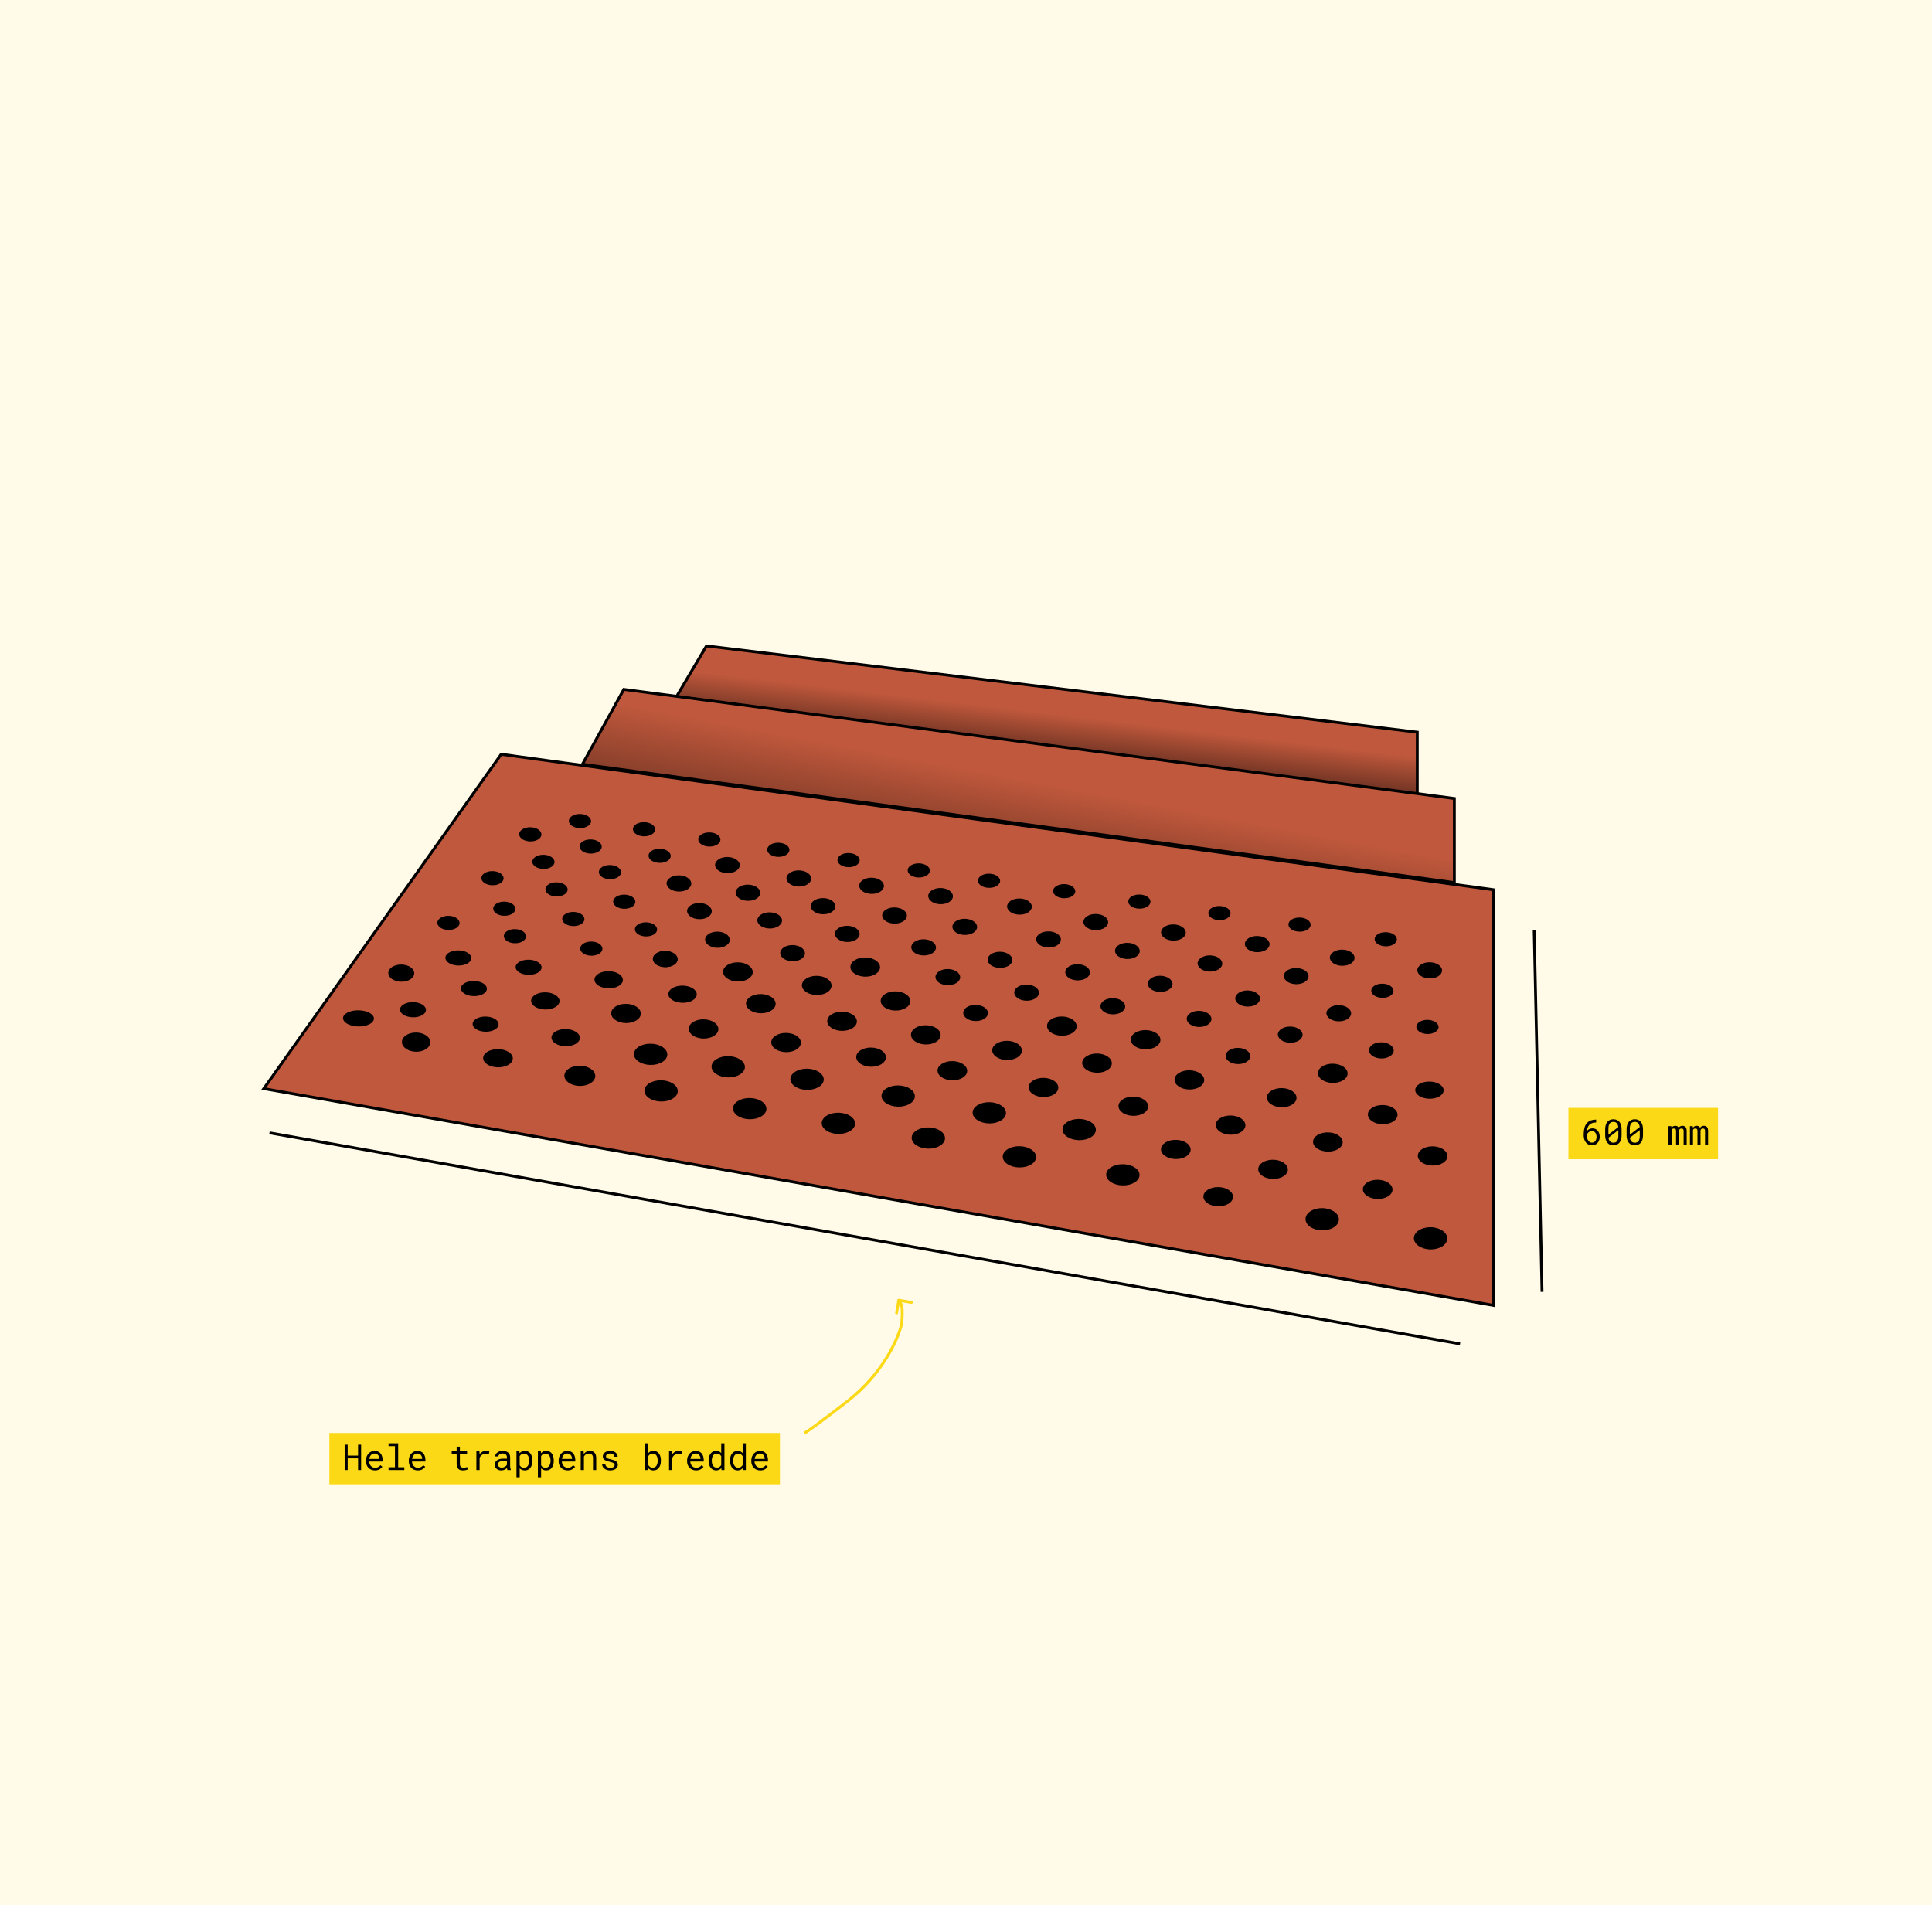 <svg width="1355" height="1336" viewBox="0 0 1355 1336" fill="none" xmlns="http://www.w3.org/2000/svg">
<rect width="1355" height="1336" fill="#FFFBE8"/>
<path d="M495.5 453L474.5 488.5L994 560.5V513.5L495.5 453Z" fill="url(#paint0_linear_172_298)" stroke="black" stroke-width="2"/>
<path d="M185 763.5L351.5 529L1047.5 624V915.5L185 763.5Z" fill="#BF583C" stroke="black" stroke-width="2"/>
<path d="M437.5 483.5L408.5 536L1020 619V560L437.5 483.5Z" fill="url(#paint1_linear_172_298)" stroke="black" stroke-width="2"/>
<ellipse cx="406.753" cy="575.819" rx="7.796" ry="4.963" transform="rotate(1 406.753 575.819)" fill="black"/>
<ellipse cx="414.238" cy="593.679" rx="7.796" ry="4.963" transform="rotate(1 414.238 593.679)" fill="black"/>
<ellipse cx="437.82" cy="632.385" rx="7.796" ry="4.963" transform="rotate(1 437.82 632.385)" fill="black"/>
<ellipse cx="453.074" cy="651.797" rx="7.796" ry="4.963" transform="rotate(1 453.074 651.797)" fill="black"/>
<ellipse cx="402.087" cy="644.524" rx="7.796" ry="4.963" transform="rotate(1 402.087 644.524)" fill="black"/>
<ellipse cx="414.721" cy="665.31" rx="7.796" ry="4.963" transform="rotate(1 414.721 665.31)" fill="black"/>
<ellipse cx="361.158" cy="656.575" rx="7.796" ry="4.963" transform="rotate(1 361.158 656.575)" fill="black"/>
<ellipse cx="353.698" cy="637.298" rx="7.796" ry="4.963" transform="rotate(1 353.698 637.298)" fill="black"/>
<ellipse cx="281.436" cy="682.484" rx="9.095" ry="6.027" transform="rotate(1 281.436 682.484)" fill="black"/>
<ellipse cx="251.425" cy="714.227" rx="10.828" ry="5.672" transform="rotate(1 251.425 714.227)" fill="black"/>
<ellipse cx="451.703" cy="581.568" rx="7.796" ry="4.963" transform="rotate(1 451.703 581.568)" fill="black"/>
<ellipse cx="497.493" cy="588.75" rx="7.796" ry="4.963" transform="rotate(1 497.493 588.75)" fill="black"/>
<ellipse cx="462.641" cy="600.197" rx="7.796" ry="4.963" transform="rotate(1 462.641 600.197)" fill="black"/>
<ellipse cx="427.786" cy="611.643" rx="7.796" ry="4.963" transform="rotate(1 427.786 611.643)" fill="black"/>
<ellipse cx="390.32" cy="623.754" rx="7.796" ry="4.963" transform="rotate(1 390.32 623.754)" fill="black"/>
<ellipse cx="381.128" cy="604.447" rx="7.796" ry="4.963" transform="rotate(1 381.128 604.447)" fill="black"/>
<ellipse cx="371.937" cy="585.14" rx="7.796" ry="4.963" transform="rotate(1 371.937 585.14)" fill="black"/>
<ellipse cx="345.407" cy="615.879" rx="7.796" ry="4.963" transform="rotate(1 345.407 615.879)" fill="black"/>
<ellipse cx="314.539" cy="647.251" rx="7.796" ry="4.963" transform="rotate(1 314.539 647.251)" fill="black"/>
<ellipse cx="545.884" cy="595.976" rx="7.796" ry="4.963" transform="rotate(1 545.884 595.976)" fill="black"/>
<ellipse cx="595.14" cy="603.219" rx="7.796" ry="4.963" transform="rotate(1 595.14 603.219)" fill="black"/>
<ellipse cx="644.395" cy="610.461" rx="7.796" ry="4.963" transform="rotate(1 644.395 610.461)" fill="black"/>
<ellipse cx="693.651" cy="617.702" rx="7.796" ry="4.963" transform="rotate(1 693.651 617.702)" fill="black"/>
<ellipse cx="746.371" cy="625.005" rx="7.796" ry="4.963" transform="rotate(1 746.371 625.005)" fill="black"/>
<ellipse cx="799.091" cy="632.307" rx="7.796" ry="4.963" transform="rotate(1 799.091 632.307)" fill="black"/>
<ellipse cx="855.264" cy="640.379" rx="7.796" ry="4.963" transform="rotate(1 855.264 640.379)" fill="black"/>
<ellipse cx="911.436" cy="648.452" rx="7.796" ry="4.963" transform="rotate(1 911.436 648.452)" fill="black"/>
<ellipse cx="971.902" cy="658.725" rx="7.796" ry="4.963" transform="rotate(1 971.902 658.725)" fill="black"/>
<ellipse cx="969.538" cy="694.85" rx="7.796" ry="4.963" transform="rotate(1 969.538 694.85)" fill="black"/>
<ellipse cx="1001.15" cy="720.222" rx="7.796" ry="4.963" transform="rotate(1 1001.15 720.222)" fill="black"/>
<ellipse cx="968.808" cy="736.676" rx="8.662" ry="5.672" transform="rotate(1 968.808 736.676)" fill="black"/>
<ellipse cx="938.94" cy="710.626" rx="8.662" ry="5.672" transform="rotate(1 938.94 710.626)" fill="black"/>
<ellipse cx="909.074" cy="684.576" rx="8.662" ry="5.672" transform="rotate(1 909.074 684.576)" fill="black"/>
<ellipse cx="881.741" cy="662.116" rx="8.662" ry="5.672" transform="rotate(1 881.741 662.116)" fill="black"/>
<ellipse cx="941.353" cy="671.666" rx="8.662" ry="5.672" transform="rotate(1 941.353 671.666)" fill="black"/>
<ellipse cx="1002.71" cy="680.537" rx="8.662" ry="5.672" transform="rotate(1 1002.71 680.537)" fill="black"/>
<ellipse cx="875.009" cy="700.291" rx="8.662" ry="5.672" transform="rotate(1 875.009 700.291)" fill="black"/>
<ellipse cx="848.582" cy="675.719" rx="8.662" ry="5.672" transform="rotate(1 848.582 675.719)" fill="black"/>
<ellipse cx="822.971" cy="653.998" rx="8.662" ry="5.672" transform="rotate(1 822.971 653.998)" fill="black"/>
<ellipse cx="768.519" cy="646.666" rx="8.662" ry="5.672" transform="rotate(1 768.519 646.666)" fill="black"/>
<ellipse cx="790.691" cy="666.909" rx="8.662" ry="5.672" transform="rotate(1 790.691 666.909)" fill="black"/>
<ellipse cx="813.678" cy="690.002" rx="8.662" ry="5.672" transform="rotate(1 813.678 690.002)" fill="black"/>
<ellipse cx="780.482" cy="705.734" rx="8.662" ry="5.672" transform="rotate(1 780.482 705.734)" fill="black"/>
<ellipse cx="755.774" cy="681.901" rx="8.662" ry="5.672" transform="rotate(1 755.774 681.901)" fill="black"/>
<ellipse cx="720.004" cy="696.168" rx="8.662" ry="5.672" transform="rotate(1 720.004 696.168)" fill="black"/>
<ellipse cx="684.235" cy="710.436" rx="8.662" ry="5.672" transform="rotate(1 684.235 710.436)" fill="black"/>
<ellipse cx="701.346" cy="673.15" rx="8.662" ry="5.672" transform="rotate(1 701.346 673.15)" fill="black"/>
<ellipse cx="676.626" cy="650.026" rx="8.662" ry="5.672" transform="rotate(1 676.626 650.026)" fill="black"/>
<ellipse cx="659.674" cy="628.456" rx="8.662" ry="5.672" transform="rotate(1 659.674 628.456)" fill="black"/>
<ellipse cx="611.286" cy="621.229" rx="8.662" ry="5.672" transform="rotate(1 611.286 621.229)" fill="black"/>
<ellipse cx="627.382" cy="642.075" rx="8.662" ry="5.672" transform="rotate(1 627.382 642.075)" fill="black"/>
<ellipse cx="647.786" cy="664.414" rx="8.662" ry="5.672" transform="rotate(1 647.786 664.414)" fill="black"/>
<ellipse cx="594.236" cy="654.969" rx="8.662" ry="5.672" transform="rotate(1 594.236 654.969)" fill="black"/>
<ellipse cx="555.88" cy="668.484" rx="8.662" ry="5.672" transform="rotate(1 555.88 668.484)" fill="black"/>
<ellipse cx="539.821" cy="645.511" rx="8.662" ry="5.672" transform="rotate(1 539.821 645.511)" fill="black"/>
<ellipse cx="503.198" cy="659.054" rx="8.662" ry="5.672" transform="rotate(1 503.198 659.054)" fill="black"/>
<ellipse cx="490.553" cy="638.978" rx="8.662" ry="5.672" transform="rotate(1 490.553 638.978)" fill="black"/>
<ellipse cx="476.162" cy="619.579" rx="8.662" ry="5.672" transform="rotate(1 476.162 619.579)" fill="black"/>
<ellipse cx="478.706" cy="697.274" rx="9.962" ry="6.027" transform="rotate(1 478.706 697.274)" fill="black"/>
<ellipse cx="426.901" cy="687.151" rx="9.962" ry="6.027" transform="rotate(1 426.901 687.151)" fill="black"/>
<ellipse cx="396.737" cy="727.754" rx="9.962" ry="6.027" transform="rotate(1 396.737 727.754)" fill="black"/>
<ellipse cx="382.458" cy="701.976" rx="9.962" ry="6.027" transform="rotate(1 382.458 701.976)" fill="black"/>
<ellipse cx="370.741" cy="678.371" rx="9.095" ry="5.318" transform="rotate(1 370.741 678.371)" fill="black"/>
<ellipse cx="340.589" cy="718.265" rx="9.095" ry="5.318" transform="rotate(1 340.589 718.265)" fill="black"/>
<ellipse cx="289.651" cy="708.156" rx="9.095" ry="5.318" transform="rotate(1 289.651 708.156)" fill="black"/>
<ellipse cx="332.361" cy="693.302" rx="9.095" ry="5.318" transform="rotate(1 332.361 693.302)" fill="black"/>
<ellipse cx="321.474" cy="671.838" rx="9.095" ry="5.318" transform="rotate(1 321.474 671.838)" fill="black"/>
<ellipse cx="466.574" cy="672.597" rx="8.662" ry="5.672" transform="rotate(1 466.574 672.597)" fill="black"/>
<ellipse cx="466.574" cy="672.597" rx="8.662" ry="5.672" transform="rotate(1 466.574 672.597)" fill="black"/>
<ellipse cx="524.566" cy="626.098" rx="8.662" ry="5.672" transform="rotate(1 524.566 626.098)" fill="black"/>
<ellipse cx="510.176" cy="606.7" rx="8.662" ry="5.672" transform="rotate(1 510.176 606.7)" fill="black"/>
<ellipse cx="517.525" cy="681.996" rx="8.662" ry="5.672" transform="rotate(1 517.525 681.996)" fill="black"/>
<ellipse cx="577.248" cy="635.527" rx="8.662" ry="5.672" transform="rotate(1 577.248 635.527)" fill="black"/>
<ellipse cx="560.261" cy="616.083" rx="8.662" ry="5.672" transform="rotate(1 560.261 616.083)" fill="black"/>
<ellipse cx="664.748" cy="685.276" rx="8.662" ry="5.672" transform="rotate(1 664.748 685.276)" fill="black"/>
<ellipse cx="735.384" cy="658.852" rx="8.662" ry="5.672" transform="rotate(1 735.384 658.852)" fill="black"/>
<ellipse cx="714.995" cy="635.803" rx="8.662" ry="5.672" transform="rotate(1 714.995 635.803)" fill="black"/>
<ellipse cx="840.973" cy="714.589" rx="8.662" ry="5.672" transform="rotate(1 840.973 714.589)" fill="black"/>
<ellipse cx="868.243" cy="740.595" rx="8.662" ry="5.672" transform="rotate(1 868.243 740.595)" fill="black"/>
<ellipse cx="904.89" cy="725.633" rx="8.662" ry="5.672" transform="rotate(1 904.89 725.633)" fill="black"/>
<ellipse cx="934.739" cy="752.746" rx="10.395" ry="6.736" transform="rotate(1 934.739 752.746)" fill="black"/>
<ellipse cx="969.754" cy="781.724" rx="10.395" ry="6.736" transform="rotate(1 969.754 781.724)" fill="black"/>
<ellipse cx="931.3" cy="800.908" rx="10.395" ry="6.736" transform="rotate(1 931.3 800.908)" fill="black"/>
<ellipse cx="892.845" cy="820.092" rx="10.395" ry="6.736" transform="rotate(1 892.845 820.092)" fill="black"/>
<ellipse cx="854.392" cy="839.278" rx="10.395" ry="6.736" transform="rotate(1 854.392 839.278)" fill="black"/>
<ellipse cx="1004.77" cy="810.699" rx="10.395" ry="6.736" transform="rotate(1 1004.77 810.699)" fill="black"/>
<ellipse cx="966.24" cy="834.139" rx="10.395" ry="6.736" transform="rotate(1 966.24 834.139)" fill="black"/>
<ellipse cx="927.323" cy="855.088" rx="11.694" ry="7.799" transform="rotate(1 927.323 855.088)" fill="black"/>
<ellipse cx="1003.33" cy="868.47" rx="11.694" ry="7.799" transform="rotate(1 1003.33 868.47)" fill="black"/>
<ellipse cx="1002.54" cy="764.567" rx="9.962" ry="6.027" transform="rotate(1 1002.54 764.567)" fill="black"/>
<ellipse cx="898.92" cy="769.85" rx="10.395" ry="6.736" transform="rotate(1 898.92 769.85)" fill="black"/>
<ellipse cx="863.064" cy="789.079" rx="10.395" ry="6.736" transform="rotate(1 863.064 789.079)" fill="black"/>
<ellipse cx="824.647" cy="806.138" rx="10.395" ry="6.736" transform="rotate(1 824.647 806.138)" fill="black"/>
<ellipse cx="787.515" cy="823.927" rx="11.694" ry="7.445" transform="rotate(1 787.515 823.927)" fill="black"/>
<ellipse cx="756.882" cy="792.19" rx="11.694" ry="7.445" transform="rotate(1 756.882 792.19)" fill="black"/>
<ellipse cx="714.963" cy="811.315" rx="11.694" ry="7.445" transform="rotate(1 714.963 811.315)" fill="black"/>
<ellipse cx="651.083" cy="798.144" rx="11.694" ry="7.445" transform="rotate(1 651.083 798.144)" fill="black"/>
<ellipse cx="693.844" cy="780.453" rx="11.694" ry="7.445" transform="rotate(1 693.844 780.453)" fill="black"/>
<ellipse cx="629.938" cy="768.701" rx="11.694" ry="7.445" transform="rotate(1 629.938 768.701)" fill="black"/>
<ellipse cx="566.032" cy="756.949" rx="11.694" ry="7.445" transform="rotate(1 566.032 756.949)" fill="black"/>
<ellipse cx="510.739" cy="748.183" rx="11.694" ry="7.445" transform="rotate(1 510.739 748.183)" fill="black"/>
<ellipse cx="456.311" cy="739.431" rx="11.694" ry="7.445" transform="rotate(1 456.311 739.431)" fill="black"/>
<ellipse cx="588.017" cy="787.825" rx="11.694" ry="7.445" transform="rotate(1 588.017 787.825)" fill="black"/>
<ellipse cx="525.821" cy="777.52" rx="11.694" ry="7.445" transform="rotate(1 525.821 777.52)" fill="black"/>
<ellipse cx="463.661" cy="765.089" rx="11.694" ry="7.445" transform="rotate(1 463.661 765.089)" fill="black"/>
<ellipse cx="406.665" cy="754.521" rx="10.828" ry="7.09" transform="rotate(1 406.665 754.521)" fill="black"/>
<ellipse cx="349.268" cy="742.172" rx="10.395" ry="6.381" transform="rotate(1 349.268 742.172)" fill="black"/>
<ellipse cx="291.852" cy="730.888" rx="9.962" ry="6.736" transform="rotate(1 291.852 730.888)" fill="black"/>
<ellipse cx="731.839" cy="762.679" rx="10.395" ry="6.736" transform="rotate(1 731.839 762.679)" fill="black"/>
<ellipse cx="706.302" cy="736.703" rx="10.395" ry="6.736" transform="rotate(1 706.302 736.703)" fill="black"/>
<ellipse cx="649.313" cy="725.781" rx="10.395" ry="6.736" transform="rotate(1 649.313 725.781)" fill="black"/>
<ellipse cx="628.068" cy="702.009" rx="10.395" ry="6.736" transform="rotate(1 628.068 702.009)" fill="black"/>
<ellipse cx="590.568" cy="716.246" rx="10.395" ry="6.736" transform="rotate(1 590.568 716.246)" fill="black"/>
<ellipse cx="572.813" cy="691.116" rx="10.395" ry="6.736" transform="rotate(1 572.813 691.116)" fill="black"/>
<ellipse cx="517.532" cy="681.643" rx="10.395" ry="6.736" transform="rotate(1 517.532 681.643)" fill="black"/>
<ellipse cx="533.604" cy="703.905" rx="10.395" ry="6.736" transform="rotate(1 533.604 703.905)" fill="black"/>
<ellipse cx="606.824" cy="678.237" rx="10.395" ry="6.736" transform="rotate(1 606.824 678.237)" fill="black"/>
<ellipse cx="610.921" cy="741.421" rx="10.395" ry="6.736" transform="rotate(1 610.921 741.421)" fill="black"/>
<ellipse cx="551.32" cy="731.162" rx="10.395" ry="6.736" transform="rotate(1 551.32 731.162)" fill="black"/>
<ellipse cx="493.441" cy="721.642" rx="10.395" ry="6.736" transform="rotate(1 493.441 721.642)" fill="black"/>
<ellipse cx="439.051" cy="710.765" rx="10.395" ry="6.736" transform="rotate(1 439.051 710.765)" fill="black"/>
<ellipse cx="667.935" cy="750.926" rx="10.395" ry="6.736" transform="rotate(1 667.935 750.926)" fill="black"/>
<ellipse cx="769.39" cy="745.606" rx="10.395" ry="6.736" transform="rotate(1 769.39 745.606)" fill="black"/>
<ellipse cx="744.72" cy="719.647" rx="10.395" ry="6.736" transform="rotate(1 744.72 719.647)" fill="black"/>
<ellipse cx="803.465" cy="729.182" rx="10.395" ry="6.736" transform="rotate(1 803.465 729.182)" fill="black"/>
<ellipse cx="794.854" cy="775.834" rx="10.395" ry="6.736" transform="rotate(1 794.854 775.834)" fill="black"/>
<ellipse cx="834.161" cy="757.373" rx="10.395" ry="6.736" transform="rotate(1 834.161 757.373)" fill="black"/>
<rect x="1100" y="777" width="104.94" height="36" fill="#FCD917"/>
<path d="M1119.45 785.214V787.241H1119.25C1118.18 787.241 1117.27 787.395 1116.52 787.705C1115.77 788.006 1115.15 788.413 1114.66 788.925C1114.15 789.462 1113.76 790.101 1113.49 790.842C1113.23 791.582 1113.08 792.343 1113.03 793.125C1113.24 792.872 1113.48 792.64 1113.76 792.429C1114.04 792.209 1114.34 792.018 1114.66 791.855C1114.98 791.7 1115.32 791.578 1115.69 791.489C1116.06 791.391 1116.45 791.342 1116.86 791.342C1117.75 791.342 1118.51 791.513 1119.16 791.855C1119.8 792.189 1120.33 792.632 1120.74 793.186C1121.16 793.739 1121.46 794.366 1121.66 795.065C1121.85 795.765 1121.95 796.477 1121.95 797.202C1121.95 798.032 1121.83 798.813 1121.6 799.545C1121.37 800.278 1121.02 800.917 1120.56 801.462C1120.1 802.015 1119.52 802.451 1118.83 802.768C1118.14 803.085 1117.35 803.244 1116.45 803.244C1115.53 803.244 1114.73 803.061 1114.04 802.695C1113.35 802.329 1112.77 801.853 1112.3 801.267C1111.77 800.624 1111.37 799.875 1111.11 799.021C1110.85 798.158 1110.72 797.295 1110.72 796.433V795.371C1110.72 793.889 1110.9 792.433 1111.25 791C1111.6 789.568 1112.28 788.343 1113.3 787.326C1114 786.626 1114.85 786.101 1115.85 785.751C1116.85 785.393 1117.98 785.214 1119.25 785.214H1119.45ZM1116.5 793.222C1116.11 793.222 1115.74 793.283 1115.38 793.405C1115.03 793.527 1114.69 793.698 1114.38 793.918C1114.07 794.138 1113.8 794.402 1113.57 794.711C1113.33 795.021 1113.14 795.362 1113 795.737V796.494C1113 797.275 1113.1 797.971 1113.28 798.581C1113.47 799.183 1113.72 799.692 1114.04 800.107C1114.36 800.522 1114.73 800.839 1115.14 801.059C1115.56 801.271 1115.99 801.376 1116.45 801.376C1116.98 801.376 1117.44 801.275 1117.85 801.071C1118.26 800.868 1118.6 800.587 1118.89 800.229C1119.16 799.871 1119.37 799.444 1119.51 798.947C1119.66 798.443 1119.73 797.897 1119.73 797.312C1119.73 796.791 1119.66 796.286 1119.53 795.798C1119.4 795.301 1119.21 794.862 1118.94 794.479C1118.67 794.097 1118.33 793.792 1117.92 793.564C1117.52 793.336 1117.04 793.222 1116.5 793.222ZM1137.3 796.201C1137.3 797.332 1137.17 798.337 1136.91 799.216C1136.64 800.087 1136.27 800.819 1135.78 801.413C1135.29 802.015 1134.7 802.471 1133.99 802.78C1133.28 803.09 1132.47 803.244 1131.56 803.244C1130.66 803.244 1129.85 803.094 1129.13 802.792C1128.41 802.483 1127.81 802.023 1127.31 801.413C1126.81 800.819 1126.44 800.087 1126.18 799.216C1125.91 798.337 1125.78 797.332 1125.78 796.201V792.038C1125.78 790.907 1125.91 789.906 1126.18 789.035C1126.44 788.156 1126.81 787.416 1127.31 786.813C1127.8 786.211 1128.4 785.756 1129.1 785.446C1129.82 785.129 1130.63 784.97 1131.53 784.97C1132.45 784.97 1133.26 785.129 1133.96 785.446C1134.68 785.756 1135.29 786.211 1135.78 786.813C1136.27 787.416 1136.64 788.156 1136.91 789.035C1137.17 789.906 1137.3 790.907 1137.3 792.038V796.201ZM1128.06 795.749L1134.98 790.439C1134.91 789.853 1134.79 789.336 1134.62 788.889C1134.46 788.433 1134.24 788.055 1133.95 787.753C1133.67 787.444 1133.33 787.212 1132.93 787.058C1132.53 786.903 1132.06 786.826 1131.53 786.826C1131 786.826 1130.52 786.911 1130.11 787.082C1129.7 787.245 1129.35 787.485 1129.07 787.802C1128.73 788.201 1128.47 788.718 1128.3 789.353C1128.14 789.979 1128.06 790.708 1128.06 791.538V794.516C1128.06 794.72 1128.06 794.923 1128.06 795.126C1128.06 795.33 1128.06 795.537 1128.06 795.749ZM1135.03 796.677V794.162C1135.03 794.04 1135.03 793.808 1135.03 793.466C1135.03 793.116 1135.03 792.827 1135.03 792.6L1128.12 797.885C1128.19 798.479 1128.32 799.004 1128.51 799.46C1128.69 799.908 1128.94 800.278 1129.24 800.571C1129.52 800.847 1129.85 801.059 1130.24 801.206C1130.63 801.344 1131.07 801.413 1131.56 801.413C1132.07 801.413 1132.53 801.336 1132.93 801.181C1133.32 801.027 1133.66 800.803 1133.94 800.51C1134.31 800.111 1134.59 799.59 1134.76 798.947C1134.94 798.304 1135.03 797.548 1135.03 796.677ZM1152.31 796.201C1152.31 797.332 1152.18 798.337 1151.92 799.216C1151.66 800.087 1151.29 800.819 1150.8 801.413C1150.31 802.015 1149.71 802.471 1149 802.78C1148.29 803.09 1147.48 803.244 1146.57 803.244C1145.67 803.244 1144.86 803.094 1144.14 802.792C1143.43 802.483 1142.82 802.023 1142.33 801.413C1141.83 800.819 1141.45 800.087 1141.19 799.216C1140.93 798.337 1140.8 797.332 1140.8 796.201V792.038C1140.8 790.907 1140.93 789.906 1141.19 789.035C1141.45 788.156 1141.83 787.416 1142.33 786.813C1142.81 786.211 1143.41 785.756 1144.12 785.446C1144.84 785.129 1145.65 784.97 1146.55 784.97C1147.46 784.97 1148.27 785.129 1148.98 785.446C1149.69 785.756 1150.3 786.211 1150.8 786.813C1151.29 787.416 1151.66 788.156 1151.92 789.035C1152.18 789.906 1152.31 790.907 1152.31 792.038V796.201ZM1143.07 795.749L1149.99 790.439C1149.93 789.853 1149.81 789.336 1149.64 788.889C1149.47 788.433 1149.25 788.055 1148.97 787.753C1148.69 787.444 1148.35 787.212 1147.94 787.058C1147.54 786.903 1147.08 786.826 1146.55 786.826C1146.01 786.826 1145.54 786.911 1145.12 787.082C1144.71 787.245 1144.37 787.485 1144.08 787.802C1143.74 788.201 1143.48 788.718 1143.31 789.353C1143.15 789.979 1143.07 790.708 1143.07 791.538V794.516C1143.07 794.72 1143.07 794.923 1143.07 795.126C1143.07 795.33 1143.07 795.537 1143.07 795.749ZM1150.04 796.677V794.162C1150.04 794.04 1150.04 793.808 1150.04 793.466C1150.04 793.116 1150.04 792.827 1150.04 792.6L1143.13 797.885C1143.2 798.479 1143.33 799.004 1143.52 799.46C1143.71 799.908 1143.95 800.278 1144.25 800.571C1144.53 800.847 1144.86 801.059 1145.25 801.206C1145.65 801.344 1146.08 801.413 1146.57 801.413C1147.09 801.413 1147.54 801.336 1147.94 801.181C1148.34 801.027 1148.68 800.803 1148.95 800.51C1149.33 800.111 1149.6 799.59 1149.77 798.947C1149.95 798.304 1150.04 797.548 1150.04 796.677ZM1172.22 789.792L1172.28 791.037C1172.55 790.573 1172.9 790.211 1173.33 789.951C1173.77 789.69 1174.3 789.556 1174.92 789.548C1175.27 789.548 1175.58 789.589 1175.86 789.67C1176.14 789.743 1176.39 789.853 1176.6 790C1176.76 790.113 1176.9 790.252 1177.02 790.415C1177.15 790.577 1177.26 790.76 1177.35 790.964C1177.46 790.777 1177.6 790.602 1177.75 790.439C1177.9 790.276 1178.07 790.134 1178.25 790.012C1178.48 789.873 1178.73 789.764 1179.01 789.682C1179.29 789.601 1179.6 789.556 1179.94 789.548C1180.39 789.548 1180.8 789.617 1181.17 789.755C1181.53 789.886 1181.84 790.081 1182.1 790.341C1182.37 790.634 1182.58 791.017 1182.73 791.489C1182.88 791.953 1182.95 792.502 1182.95 793.137V803H1180.8V793.112C1180.8 792.836 1180.77 792.591 1180.7 792.38C1180.64 792.168 1180.55 791.993 1180.42 791.855C1180.29 791.725 1180.13 791.627 1179.94 791.562C1179.75 791.497 1179.53 791.464 1179.28 791.464C1179.01 791.464 1178.78 791.501 1178.58 791.574C1178.38 791.647 1178.22 791.745 1178.09 791.867C1177.96 791.997 1177.86 792.148 1177.79 792.319C1177.71 792.482 1177.66 792.665 1177.64 792.868C1177.64 792.909 1177.64 792.95 1177.64 792.99C1177.64 793.023 1177.64 793.063 1177.64 793.112V803H1175.49V793.1C1175.49 792.823 1175.46 792.579 1175.39 792.368C1175.34 792.156 1175.24 791.981 1175.11 791.843C1174.99 791.713 1174.84 791.619 1174.65 791.562C1174.47 791.497 1174.26 791.464 1174.01 791.464C1173.75 791.464 1173.51 791.497 1173.31 791.562C1173.11 791.619 1172.94 791.704 1172.81 791.818C1172.7 791.908 1172.61 792.01 1172.53 792.124C1172.45 792.237 1172.39 792.36 1172.34 792.49V803H1170.19V789.792H1172.22ZM1187.23 789.792L1187.3 791.037C1187.56 790.573 1187.91 790.211 1188.35 789.951C1188.79 789.69 1189.31 789.556 1189.93 789.548C1190.28 789.548 1190.6 789.589 1190.87 789.67C1191.16 789.743 1191.41 789.853 1191.62 790C1191.77 790.113 1191.91 790.252 1192.03 790.415C1192.16 790.577 1192.27 790.76 1192.36 790.964C1192.48 790.777 1192.61 790.602 1192.76 790.439C1192.92 790.276 1193.09 790.134 1193.27 790.012C1193.49 789.873 1193.75 789.764 1194.02 789.682C1194.31 789.601 1194.62 789.556 1194.95 789.548C1195.41 789.548 1195.82 789.617 1196.18 789.755C1196.55 789.886 1196.86 790.081 1197.11 790.341C1197.39 790.634 1197.6 791.017 1197.75 791.489C1197.89 791.953 1197.96 792.502 1197.96 793.137V803H1195.82V793.112C1195.82 792.836 1195.78 792.591 1195.72 792.38C1195.65 792.168 1195.56 791.993 1195.44 791.855C1195.31 791.725 1195.15 791.627 1194.95 791.562C1194.76 791.497 1194.54 791.464 1194.29 791.464C1194.02 791.464 1193.79 791.501 1193.59 791.574C1193.4 791.647 1193.24 791.745 1193.11 791.867C1192.98 791.997 1192.87 792.148 1192.8 792.319C1192.73 792.482 1192.68 792.665 1192.65 792.868C1192.65 792.909 1192.65 792.95 1192.65 792.99C1192.65 793.023 1192.65 793.063 1192.65 793.112V803H1190.51V793.1C1190.51 792.823 1190.47 792.579 1190.41 792.368C1190.35 792.156 1190.26 791.981 1190.13 791.843C1190.01 791.713 1189.85 791.619 1189.66 791.562C1189.49 791.497 1189.27 791.464 1189.03 791.464C1188.76 791.464 1188.52 791.497 1188.32 791.562C1188.13 791.619 1187.96 791.704 1187.82 791.818C1187.72 791.908 1187.62 792.01 1187.54 792.124C1187.47 792.237 1187.41 792.36 1187.36 792.49V803H1185.21V789.792H1187.23Z" fill="black"/>
<rect x="231" y="1005" width="316" height="36" fill="#FCD917"/>
<path d="M253.269 1031H251.133V1022.78H243.845V1031H241.721V1013.23H243.845V1020.87H251.133V1013.23H253.269V1031ZM262.974 1031.24C262.046 1031.24 261.191 1031.09 260.41 1030.77C259.637 1030.45 258.974 1030.01 258.42 1029.44C257.867 1028.87 257.436 1028.19 257.126 1027.41C256.817 1026.63 256.663 1025.78 256.663 1024.86V1024.35C256.663 1023.28 256.833 1022.33 257.175 1021.49C257.517 1020.64 257.973 1019.93 258.542 1019.34C259.104 1018.76 259.743 1018.32 260.459 1018.01C261.183 1017.7 261.924 1017.55 262.681 1017.55C263.633 1017.55 264.463 1017.71 265.171 1018.05C265.887 1018.37 266.481 1018.83 266.953 1019.4C267.425 1019.99 267.775 1020.68 268.003 1021.47C268.239 1022.26 268.357 1023.11 268.357 1024.03V1025.04H258.921V1025.13C258.978 1025.77 259.104 1026.34 259.299 1026.83C259.503 1027.31 259.779 1027.74 260.129 1028.12C260.487 1028.52 260.919 1028.83 261.423 1029.06C261.928 1029.29 262.485 1029.4 263.096 1029.4C263.901 1029.4 264.618 1029.24 265.244 1028.91C265.871 1028.59 266.392 1028.16 266.807 1027.62L268.186 1028.69C267.747 1029.36 267.087 1029.95 266.208 1030.48C265.338 1030.99 264.259 1031.24 262.974 1031.24ZM262.681 1019.4C262.225 1019.4 261.794 1019.49 261.387 1019.66C260.98 1019.82 260.614 1020.06 260.288 1020.38C259.963 1020.71 259.686 1021.1 259.458 1021.58C259.238 1022.04 259.084 1022.58 258.994 1023.19H266.099V1023.08C266.099 1022.67 266.021 1022.24 265.867 1021.77C265.712 1021.3 265.496 1020.89 265.22 1020.55C264.943 1020.21 264.593 1019.93 264.17 1019.72C263.755 1019.51 263.258 1019.4 262.681 1019.4ZM272.507 1012.25H279.258V1029.05H283.567V1031H272.507V1029.05H277V1014.22H272.507V1012.25ZM293.003 1031.24C292.075 1031.24 291.221 1031.09 290.439 1030.77C289.666 1030.45 289.003 1030.01 288.45 1029.44C287.896 1028.87 287.465 1028.19 287.156 1027.41C286.847 1026.63 286.692 1025.78 286.692 1024.86V1024.35C286.692 1023.28 286.863 1022.33 287.205 1021.49C287.546 1020.64 288.002 1019.93 288.572 1019.34C289.133 1018.76 289.772 1018.32 290.488 1018.01C291.213 1017.7 291.953 1017.55 292.71 1017.55C293.662 1017.55 294.492 1017.71 295.2 1018.05C295.916 1018.37 296.51 1018.83 296.982 1019.4C297.454 1019.99 297.804 1020.68 298.032 1021.47C298.268 1022.26 298.386 1023.11 298.386 1024.03V1025.04H288.95V1025.13C289.007 1025.77 289.133 1026.34 289.329 1026.83C289.532 1027.31 289.809 1027.74 290.159 1028.12C290.517 1028.52 290.948 1028.83 291.453 1029.06C291.957 1029.29 292.515 1029.4 293.125 1029.4C293.931 1029.4 294.647 1029.24 295.273 1028.91C295.9 1028.59 296.421 1028.16 296.836 1027.62L298.215 1028.69C297.776 1029.36 297.117 1029.95 296.238 1030.48C295.367 1030.99 294.289 1031.24 293.003 1031.24ZM292.71 1019.4C292.254 1019.4 291.823 1019.49 291.416 1019.66C291.009 1019.82 290.643 1020.06 290.317 1020.38C289.992 1020.71 289.715 1021.1 289.487 1021.58C289.268 1022.04 289.113 1022.58 289.023 1023.19H296.128V1023.08C296.128 1022.67 296.051 1022.24 295.896 1021.77C295.741 1021.3 295.526 1020.89 295.249 1020.55C294.972 1020.21 294.622 1019.93 294.199 1019.72C293.784 1019.51 293.288 1019.4 292.71 1019.4ZM322.544 1014.59V1017.79H327.573V1019.54H322.544V1026.72C322.544 1027.23 322.609 1027.65 322.739 1027.98C322.869 1028.32 323.049 1028.58 323.276 1028.78C323.504 1028.98 323.765 1029.12 324.058 1029.21C324.359 1029.29 324.676 1029.33 325.01 1029.33C325.254 1029.33 325.506 1029.32 325.767 1029.29C326.027 1029.26 326.283 1029.22 326.536 1029.18C326.78 1029.14 327.008 1029.1 327.219 1029.06C327.439 1029.01 327.618 1028.97 327.756 1028.94L328.074 1030.54C327.887 1030.65 327.659 1030.75 327.39 1030.84C327.122 1030.92 326.829 1030.99 326.511 1031.05C326.194 1031.11 325.856 1031.16 325.498 1031.2C325.148 1031.23 324.798 1031.24 324.448 1031.24C323.862 1031.24 323.313 1031.16 322.8 1031C322.296 1030.83 321.856 1030.56 321.482 1030.19C321.108 1029.84 320.811 1029.37 320.591 1028.8C320.379 1028.22 320.273 1027.53 320.273 1026.72V1019.54H316.807V1017.79H320.273V1014.59H322.544ZM340.867 1017.55C341.282 1017.55 341.713 1017.58 342.161 1017.63C342.616 1017.69 342.958 1017.77 343.186 1017.87L342.881 1020.07C342.441 1019.98 342.022 1019.91 341.624 1019.87C341.233 1019.82 340.822 1019.79 340.391 1019.79C339.837 1019.79 339.337 1019.86 338.889 1020C338.442 1020.13 338.051 1020.33 337.717 1020.59C337.416 1020.82 337.152 1021.1 336.924 1021.43C336.704 1021.76 336.521 1022.12 336.375 1022.53V1031H334.104V1017.79H336.252L336.35 1019.56L336.362 1019.89C336.899 1019.17 337.542 1018.6 338.291 1018.18C339.048 1017.76 339.906 1017.55 340.867 1017.55ZM355.906 1031C355.816 1030.83 355.743 1030.62 355.686 1030.37C355.637 1030.1 355.601 1029.84 355.576 1029.56C355.348 1029.79 355.092 1030 354.807 1030.21C354.53 1030.41 354.225 1030.59 353.892 1030.74C353.55 1030.9 353.188 1031.02 352.805 1031.11C352.423 1031.2 352.016 1031.24 351.584 1031.24C350.885 1031.24 350.25 1031.14 349.68 1030.94C349.119 1030.74 348.643 1030.46 348.252 1030.11C347.853 1029.77 347.544 1029.36 347.324 1028.89C347.113 1028.41 347.007 1027.89 347.007 1027.34C347.007 1026.61 347.149 1025.98 347.434 1025.43C347.727 1024.89 348.138 1024.43 348.667 1024.07C349.196 1023.71 349.831 1023.44 350.571 1023.26C351.32 1023.08 352.154 1022.99 353.074 1022.99H355.54V1021.95C355.54 1021.56 355.466 1021.2 355.32 1020.88C355.173 1020.56 354.966 1020.29 354.697 1020.06C354.429 1019.84 354.099 1019.67 353.708 1019.55C353.326 1019.43 352.895 1019.37 352.415 1019.37C351.967 1019.37 351.564 1019.42 351.206 1019.54C350.856 1019.65 350.559 1019.8 350.315 1019.99C350.071 1020.18 349.88 1020.4 349.741 1020.66C349.611 1020.91 349.546 1021.18 349.546 1021.45H347.275C347.284 1020.97 347.406 1020.5 347.642 1020.04C347.886 1019.57 348.236 1019.16 348.691 1018.78C349.139 1018.41 349.684 1018.12 350.327 1017.89C350.978 1017.66 351.715 1017.55 352.537 1017.55C353.285 1017.55 353.981 1017.64 354.624 1017.83C355.267 1018.01 355.824 1018.28 356.296 1018.65C356.76 1019.02 357.126 1019.48 357.395 1020.04C357.664 1020.59 357.798 1021.24 357.798 1021.98V1028.12C357.798 1028.56 357.839 1029.03 357.92 1029.52C358.001 1030.01 358.115 1030.44 358.262 1030.8V1031H355.906ZM351.914 1029.28C352.354 1029.28 352.764 1029.22 353.147 1029.11C353.529 1028.99 353.879 1028.84 354.197 1028.66C354.506 1028.47 354.775 1028.26 355.002 1028.02C355.23 1027.78 355.409 1027.53 355.54 1027.26V1024.59H353.44C352.659 1024.59 351.975 1024.66 351.389 1024.8C350.811 1024.93 350.352 1025.13 350.01 1025.41C349.766 1025.6 349.578 1025.84 349.448 1026.1C349.326 1026.37 349.265 1026.68 349.265 1027.02C349.265 1027.35 349.318 1027.65 349.424 1027.92C349.538 1028.2 349.705 1028.44 349.924 1028.63C350.144 1028.84 350.421 1028.99 350.754 1029.11C351.088 1029.22 351.475 1029.28 351.914 1029.28ZM362.229 1036.08V1017.79H364.292L364.402 1019.23C364.581 1019 364.776 1018.8 364.988 1018.62C365.199 1018.43 365.427 1018.28 365.671 1018.15C366.013 1017.95 366.392 1017.8 366.807 1017.71C367.23 1017.6 367.681 1017.55 368.162 1017.55C369.008 1017.55 369.757 1017.71 370.408 1018.05C371.059 1018.38 371.604 1018.85 372.043 1019.44C372.483 1020.03 372.817 1020.75 373.044 1021.58C373.272 1022.4 373.386 1023.3 373.386 1024.29V1024.54C373.386 1025.49 373.272 1026.37 373.044 1027.19C372.817 1028.01 372.483 1028.71 372.043 1029.32C371.604 1029.92 371.059 1030.39 370.408 1030.73C369.765 1031.07 369.028 1031.24 368.198 1031.24C367.694 1031.24 367.222 1031.19 366.782 1031.09C366.351 1030.98 365.96 1030.83 365.61 1030.63C365.399 1030.51 365.199 1030.38 365.012 1030.23C364.825 1030.08 364.65 1029.91 364.487 1029.73V1036.08H362.229ZM371.128 1024.29C371.128 1023.64 371.055 1023.03 370.908 1022.46C370.77 1021.87 370.554 1021.35 370.261 1020.9C369.96 1020.47 369.582 1020.12 369.126 1019.85C368.67 1019.59 368.125 1019.46 367.49 1019.46C367.14 1019.46 366.815 1019.51 366.514 1019.59C366.221 1019.67 365.956 1019.79 365.72 1019.94C365.46 1020.1 365.228 1020.29 365.024 1020.51C364.821 1020.74 364.642 1020.99 364.487 1021.27V1027.63C364.626 1027.88 364.784 1028.1 364.963 1028.31C365.142 1028.53 365.346 1028.71 365.574 1028.85C365.834 1029.02 366.123 1029.16 366.44 1029.25C366.766 1029.35 367.124 1029.4 367.515 1029.4C368.141 1029.4 368.682 1029.27 369.138 1029.01C369.594 1028.74 369.968 1028.38 370.261 1027.94C370.554 1027.49 370.77 1026.97 370.908 1026.39C371.055 1025.8 371.128 1025.19 371.128 1024.54V1024.29ZM377.244 1036.08V1017.79H379.307L379.417 1019.23C379.596 1019 379.791 1018.8 380.002 1018.62C380.214 1018.43 380.442 1018.28 380.686 1018.15C381.028 1017.95 381.406 1017.8 381.821 1017.71C382.244 1017.6 382.696 1017.55 383.176 1017.55C384.023 1017.55 384.771 1017.71 385.422 1018.05C386.073 1018.38 386.619 1018.85 387.058 1019.44C387.498 1020.03 387.831 1020.75 388.059 1021.58C388.287 1022.4 388.401 1023.3 388.401 1024.29V1024.54C388.401 1025.49 388.287 1026.37 388.059 1027.19C387.831 1028.01 387.498 1028.71 387.058 1029.32C386.619 1029.92 386.073 1030.39 385.422 1030.73C384.779 1031.07 384.043 1031.24 383.213 1031.24C382.708 1031.24 382.236 1031.19 381.797 1031.09C381.366 1030.98 380.975 1030.83 380.625 1030.63C380.413 1030.51 380.214 1030.38 380.027 1030.23C379.84 1030.08 379.665 1029.91 379.502 1029.73V1036.08H377.244ZM386.143 1024.29C386.143 1023.64 386.069 1023.03 385.923 1022.46C385.785 1021.87 385.569 1021.35 385.276 1020.9C384.975 1020.47 384.596 1020.12 384.141 1019.85C383.685 1019.59 383.14 1019.46 382.505 1019.46C382.155 1019.46 381.829 1019.51 381.528 1019.59C381.235 1019.67 380.971 1019.79 380.735 1019.94C380.474 1020.1 380.243 1020.29 380.039 1020.51C379.836 1020.74 379.657 1020.99 379.502 1021.27V1027.63C379.64 1027.88 379.799 1028.1 379.978 1028.31C380.157 1028.53 380.361 1028.71 380.588 1028.85C380.849 1029.02 381.138 1029.16 381.455 1029.25C381.781 1029.35 382.139 1029.4 382.529 1029.4C383.156 1029.4 383.697 1029.27 384.153 1029.01C384.609 1028.74 384.983 1028.38 385.276 1027.94C385.569 1027.49 385.785 1026.97 385.923 1026.39C386.069 1025.8 386.143 1025.19 386.143 1024.54V1024.29ZM398.105 1031.24C397.178 1031.24 396.323 1031.09 395.542 1030.77C394.769 1030.45 394.106 1030.01 393.552 1029.44C392.999 1028.87 392.568 1028.19 392.258 1027.41C391.949 1026.63 391.794 1025.78 391.794 1024.86V1024.35C391.794 1023.28 391.965 1022.33 392.307 1021.49C392.649 1020.64 393.105 1019.93 393.674 1019.34C394.236 1018.76 394.875 1018.32 395.591 1018.01C396.315 1017.7 397.056 1017.55 397.812 1017.55C398.765 1017.55 399.595 1017.71 400.303 1018.05C401.019 1018.37 401.613 1018.83 402.085 1019.4C402.557 1019.99 402.907 1020.68 403.135 1021.47C403.371 1022.26 403.489 1023.11 403.489 1024.03V1025.04H394.053V1025.13C394.11 1025.77 394.236 1026.34 394.431 1026.83C394.635 1027.31 394.911 1027.74 395.261 1028.12C395.619 1028.52 396.051 1028.83 396.555 1029.06C397.06 1029.29 397.617 1029.4 398.228 1029.4C399.033 1029.4 399.749 1029.24 400.376 1028.91C401.003 1028.59 401.523 1028.16 401.938 1027.62L403.318 1028.69C402.878 1029.36 402.219 1029.95 401.34 1030.48C400.47 1030.99 399.391 1031.24 398.105 1031.24ZM397.812 1019.4C397.357 1019.4 396.925 1019.49 396.519 1019.66C396.112 1019.82 395.745 1020.06 395.42 1020.38C395.094 1020.71 394.818 1021.1 394.59 1021.58C394.37 1022.04 394.215 1022.58 394.126 1023.19H401.23V1023.08C401.23 1022.67 401.153 1022.24 400.999 1021.77C400.844 1021.3 400.628 1020.89 400.352 1020.55C400.075 1020.21 399.725 1019.93 399.302 1019.72C398.887 1019.51 398.39 1019.4 397.812 1019.4ZM407.285 1031V1017.79H409.312L409.47 1019.75C409.666 1019.47 409.877 1019.22 410.105 1018.99C410.341 1018.75 410.589 1018.55 410.85 1018.38C411.24 1018.12 411.663 1017.92 412.119 1017.78C412.583 1017.63 413.071 1017.56 413.584 1017.55C414.276 1017.55 414.902 1017.65 415.464 1017.84C416.034 1018.04 416.518 1018.34 416.917 1018.76C417.315 1019.17 417.62 1019.7 417.832 1020.34C418.052 1020.98 418.162 1021.73 418.162 1022.61V1031H415.903V1022.66C415.903 1022.08 415.838 1021.58 415.708 1021.17C415.578 1020.77 415.387 1020.44 415.134 1020.18C414.874 1019.93 414.556 1019.75 414.182 1019.64C413.816 1019.52 413.393 1019.46 412.913 1019.46C412.498 1019.46 412.111 1019.53 411.753 1019.65C411.395 1019.76 411.065 1019.92 410.764 1020.12C410.52 1020.3 410.292 1020.51 410.081 1020.75C409.877 1020.98 409.698 1021.24 409.543 1021.53V1031H407.285ZM431.077 1027.5C431.077 1027.23 431.024 1026.99 430.918 1026.78C430.812 1026.56 430.633 1026.36 430.381 1026.18C430.129 1026 429.795 1025.84 429.38 1025.69C428.965 1025.54 428.448 1025.4 427.83 1025.27C427.073 1025.12 426.381 1024.93 425.754 1024.71C425.136 1024.49 424.607 1024.23 424.167 1023.92C423.72 1023.62 423.374 1023.26 423.13 1022.86C422.886 1022.44 422.764 1021.96 422.764 1021.42C422.764 1020.88 422.89 1020.38 423.142 1019.92C423.394 1019.44 423.748 1019.03 424.204 1018.68C424.66 1018.33 425.201 1018.06 425.828 1017.85C426.462 1017.65 427.158 1017.55 427.915 1017.55C428.729 1017.55 429.461 1017.65 430.112 1017.87C430.763 1018.08 431.317 1018.37 431.772 1018.74C432.228 1019.12 432.578 1019.56 432.822 1020.06C433.075 1020.56 433.201 1021.1 433.201 1021.67H430.942C430.942 1021.39 430.869 1021.11 430.723 1020.84C430.576 1020.57 430.373 1020.32 430.112 1020.11C429.852 1019.9 429.535 1019.73 429.16 1019.6C428.794 1019.47 428.379 1019.4 427.915 1019.4C427.435 1019.4 427.012 1019.46 426.646 1019.56C426.287 1019.67 425.99 1019.81 425.754 1019.99C425.51 1020.17 425.327 1020.38 425.205 1020.61C425.083 1020.85 425.022 1021.09 425.022 1021.34C425.022 1021.6 425.071 1021.84 425.168 1022.04C425.266 1022.24 425.437 1022.43 425.681 1022.59C425.917 1022.75 426.235 1022.9 426.633 1023.03C427.04 1023.16 427.553 1023.29 428.171 1023.41C428.985 1023.58 429.714 1023.78 430.356 1024.01C430.999 1024.23 431.541 1024.49 431.98 1024.8C432.419 1025.12 432.753 1025.48 432.981 1025.9C433.217 1026.31 433.335 1026.79 433.335 1027.34C433.335 1027.92 433.201 1028.46 432.932 1028.94C432.672 1029.42 432.306 1029.83 431.833 1030.17C431.361 1030.51 430.796 1030.78 430.137 1030.96C429.478 1031.15 428.757 1031.24 427.976 1031.24C427.081 1031.24 426.283 1031.13 425.583 1030.89C424.884 1030.65 424.294 1030.32 423.813 1029.93C423.325 1029.54 422.951 1029.08 422.69 1028.56C422.438 1028.04 422.312 1027.5 422.312 1026.94H424.57C424.603 1027.4 424.725 1027.79 424.937 1028.11C425.156 1028.42 425.429 1028.68 425.754 1028.88C426.072 1029.07 426.426 1029.21 426.816 1029.29C427.207 1029.37 427.594 1029.41 427.976 1029.41C428.578 1029.41 429.103 1029.34 429.551 1029.21C429.998 1029.06 430.348 1028.86 430.601 1028.61C430.755 1028.45 430.873 1028.28 430.955 1028.09C431.036 1027.91 431.077 1027.71 431.077 1027.5ZM463.523 1024.54C463.523 1025.12 463.478 1025.68 463.389 1026.21C463.307 1026.74 463.185 1027.24 463.022 1027.7C462.803 1028.31 462.514 1028.86 462.156 1029.35C461.806 1029.83 461.383 1030.23 460.886 1030.55C460.528 1030.77 460.133 1030.94 459.702 1031.06C459.279 1031.18 458.819 1031.24 458.323 1031.24C457.753 1031.24 457.232 1031.17 456.76 1031.04C456.296 1030.9 455.877 1030.7 455.503 1030.44C455.324 1030.31 455.153 1030.17 454.99 1030.01C454.827 1029.86 454.673 1029.69 454.526 1029.5L454.417 1031H452.341V1012.25H454.6V1019.21C454.787 1018.97 454.994 1018.76 455.222 1018.57C455.45 1018.38 455.694 1018.21 455.955 1018.07C456.28 1017.9 456.638 1017.77 457.029 1017.68C457.419 1017.59 457.843 1017.55 458.298 1017.55C458.868 1017.55 459.393 1017.63 459.873 1017.78C460.353 1017.93 460.789 1018.15 461.179 1018.43C461.529 1018.69 461.842 1019 462.119 1019.38C462.396 1019.75 462.64 1020.16 462.852 1020.61C463.071 1021.12 463.238 1021.69 463.352 1022.32C463.466 1022.94 463.523 1023.59 463.523 1024.29V1024.54ZM461.265 1024.29C461.265 1023.87 461.236 1023.47 461.179 1023.08C461.13 1022.68 461.053 1022.3 460.947 1021.95C460.801 1021.52 460.61 1021.13 460.374 1020.77C460.138 1020.41 459.849 1020.13 459.507 1019.93C459.271 1019.78 459.006 1019.67 458.713 1019.59C458.42 1019.51 458.095 1019.46 457.737 1019.46C457.346 1019.46 456.988 1019.52 456.663 1019.62C456.337 1019.72 456.048 1019.86 455.796 1020.04C455.535 1020.23 455.304 1020.44 455.1 1020.7C454.905 1020.94 454.738 1021.21 454.6 1021.5V1027.28C454.746 1027.57 454.917 1027.84 455.112 1028.09C455.316 1028.34 455.548 1028.55 455.808 1028.74C456.069 1028.93 456.361 1029.08 456.687 1029.18C457.013 1029.28 457.371 1029.33 457.761 1029.33C458.136 1029.33 458.477 1029.28 458.787 1029.19C459.096 1029.1 459.373 1028.96 459.617 1028.78C459.942 1028.55 460.215 1028.26 460.435 1027.91C460.654 1027.56 460.829 1027.17 460.959 1026.74C461.065 1026.41 461.143 1026.06 461.191 1025.69C461.24 1025.32 461.265 1024.93 461.265 1024.54V1024.29ZM475.999 1017.55C476.414 1017.55 476.845 1017.58 477.292 1017.63C477.748 1017.69 478.09 1017.77 478.318 1017.87L478.013 1020.07C477.573 1019.98 477.154 1019.91 476.755 1019.87C476.365 1019.82 475.954 1019.79 475.522 1019.79C474.969 1019.79 474.469 1019.86 474.021 1020C473.573 1020.13 473.183 1020.33 472.849 1020.59C472.548 1020.82 472.284 1021.1 472.056 1021.43C471.836 1021.76 471.653 1022.12 471.506 1022.53V1031H469.236V1017.79H471.384L471.482 1019.56L471.494 1019.89C472.031 1019.17 472.674 1018.6 473.423 1018.18C474.18 1017.76 475.038 1017.55 475.999 1017.55ZM488.193 1031.24C487.266 1031.24 486.411 1031.09 485.63 1030.77C484.857 1030.45 484.194 1030.01 483.64 1029.44C483.087 1028.87 482.655 1028.19 482.346 1027.41C482.037 1026.63 481.882 1025.78 481.882 1024.86V1024.35C481.882 1023.28 482.053 1022.33 482.395 1021.49C482.737 1020.64 483.193 1019.93 483.762 1019.34C484.324 1018.76 484.963 1018.32 485.679 1018.01C486.403 1017.7 487.144 1017.55 487.9 1017.55C488.853 1017.55 489.683 1017.71 490.391 1018.05C491.107 1018.37 491.701 1018.83 492.173 1019.4C492.645 1019.99 492.995 1020.68 493.223 1021.47C493.459 1022.26 493.577 1023.11 493.577 1024.03V1025.04H484.141V1025.13C484.198 1025.77 484.324 1026.34 484.519 1026.83C484.722 1027.31 484.999 1027.74 485.349 1028.12C485.707 1028.52 486.139 1028.83 486.643 1029.06C487.148 1029.29 487.705 1029.4 488.315 1029.4C489.121 1029.4 489.837 1029.24 490.464 1028.91C491.09 1028.59 491.611 1028.16 492.026 1027.62L493.406 1028.69C492.966 1029.36 492.307 1029.95 491.428 1030.48C490.557 1030.99 489.479 1031.24 488.193 1031.24ZM487.9 1019.4C487.445 1019.4 487.013 1019.49 486.606 1019.66C486.2 1019.82 485.833 1020.06 485.508 1020.38C485.182 1020.71 484.906 1021.1 484.678 1021.58C484.458 1022.04 484.303 1022.58 484.214 1023.19H491.318V1023.08C491.318 1022.67 491.241 1022.24 491.086 1021.77C490.932 1021.3 490.716 1020.89 490.439 1020.55C490.163 1020.21 489.813 1019.93 489.39 1019.72C488.975 1019.51 488.478 1019.4 487.9 1019.4ZM496.946 1024.29C496.946 1023.3 497.068 1022.4 497.312 1021.58C497.564 1020.75 497.922 1020.03 498.386 1019.44C498.842 1018.85 499.395 1018.38 500.046 1018.05C500.697 1017.71 501.426 1017.55 502.231 1017.55C503.021 1017.55 503.708 1017.68 504.294 1017.95C504.889 1018.21 505.401 1018.59 505.833 1019.1V1012.25H508.091V1031H506.016L505.918 1029.61C505.479 1030.15 504.954 1030.55 504.343 1030.83C503.733 1031.11 503.021 1031.24 502.207 1031.24C501.41 1031.24 500.685 1031.07 500.034 1030.73C499.391 1030.39 498.842 1029.92 498.386 1029.32C497.931 1028.71 497.576 1028.01 497.324 1027.19C497.072 1026.37 496.946 1025.49 496.946 1024.54V1024.29ZM499.204 1024.54C499.204 1025.19 499.273 1025.8 499.412 1026.37C499.55 1026.95 499.766 1027.46 500.059 1027.9C500.343 1028.34 500.71 1028.69 501.157 1028.95C501.605 1029.2 502.142 1029.33 502.769 1029.33C503.525 1029.33 504.152 1029.16 504.648 1028.81C505.145 1028.47 505.54 1028.01 505.833 1027.44V1021.31C505.54 1020.77 505.145 1020.33 504.648 1019.99C504.152 1019.64 503.534 1019.46 502.793 1019.46C502.158 1019.46 501.613 1019.59 501.157 1019.85C500.71 1020.12 500.343 1020.47 500.059 1020.9C499.766 1021.35 499.55 1021.87 499.412 1022.46C499.273 1023.03 499.204 1023.64 499.204 1024.29V1024.54ZM511.96 1024.29C511.96 1023.3 512.083 1022.4 512.327 1021.58C512.579 1020.75 512.937 1020.03 513.401 1019.44C513.857 1018.85 514.41 1018.38 515.061 1018.05C515.712 1017.71 516.44 1017.55 517.246 1017.55C518.035 1017.55 518.723 1017.68 519.309 1017.95C519.903 1018.21 520.416 1018.59 520.847 1019.1V1012.25H523.105V1031H521.03L520.933 1029.61C520.493 1030.15 519.968 1030.55 519.358 1030.83C518.748 1031.11 518.035 1031.24 517.222 1031.24C516.424 1031.24 515.7 1031.07 515.049 1030.73C514.406 1030.39 513.857 1029.92 513.401 1029.32C512.945 1028.71 512.591 1028.01 512.339 1027.19C512.087 1026.37 511.96 1025.49 511.96 1024.54V1024.29ZM514.219 1024.54C514.219 1025.19 514.288 1025.8 514.426 1026.37C514.565 1026.95 514.78 1027.46 515.073 1027.9C515.358 1028.34 515.724 1028.69 516.172 1028.95C516.619 1029.2 517.157 1029.33 517.783 1029.33C518.54 1029.33 519.167 1029.16 519.663 1028.81C520.16 1028.47 520.554 1028.01 520.847 1027.44V1021.31C520.554 1020.77 520.16 1020.33 519.663 1019.99C519.167 1019.64 518.548 1019.46 517.808 1019.46C517.173 1019.46 516.628 1019.59 516.172 1019.85C515.724 1020.12 515.358 1020.47 515.073 1020.9C514.78 1021.35 514.565 1021.87 514.426 1022.46C514.288 1023.03 514.219 1023.64 514.219 1024.29V1024.54ZM533.237 1031.24C532.31 1031.24 531.455 1031.09 530.674 1030.77C529.901 1030.45 529.237 1030.01 528.684 1029.44C528.131 1028.87 527.699 1028.19 527.39 1027.41C527.081 1026.63 526.926 1025.78 526.926 1024.86V1024.35C526.926 1023.28 527.097 1022.33 527.439 1021.49C527.781 1020.64 528.236 1019.93 528.806 1019.34C529.368 1018.76 530.007 1018.32 530.723 1018.01C531.447 1017.7 532.188 1017.55 532.944 1017.55C533.896 1017.55 534.727 1017.71 535.435 1018.05C536.151 1018.37 536.745 1018.83 537.217 1019.4C537.689 1019.99 538.039 1020.68 538.267 1021.47C538.503 1022.26 538.621 1023.11 538.621 1024.03V1025.04H529.185V1025.13C529.242 1025.77 529.368 1026.34 529.563 1026.83C529.766 1027.31 530.043 1027.74 530.393 1028.12C530.751 1028.52 531.182 1028.83 531.687 1029.06C532.192 1029.29 532.749 1029.4 533.359 1029.4C534.165 1029.4 534.881 1029.24 535.508 1028.91C536.134 1028.59 536.655 1028.16 537.07 1027.62L538.45 1028.69C538.01 1029.36 537.351 1029.95 536.472 1030.48C535.601 1030.99 534.523 1031.24 533.237 1031.24ZM532.944 1019.4C532.489 1019.4 532.057 1019.49 531.65 1019.66C531.243 1019.82 530.877 1020.06 530.552 1020.38C530.226 1020.71 529.95 1021.1 529.722 1021.58C529.502 1022.04 529.347 1022.58 529.258 1023.19H536.362V1023.08C536.362 1022.67 536.285 1022.24 536.13 1021.77C535.976 1021.3 535.76 1020.89 535.483 1020.55C535.207 1020.21 534.857 1019.93 534.434 1019.72C534.019 1019.51 533.522 1019.4 532.944 1019.4Z" fill="black"/>
<path d="M1076 652.5L1081.5 906" stroke="black" stroke-width="2"/>
<path d="M189 794.5L1024 942.5" stroke="black" stroke-width="2"/>
<path d="M564.995 1003.53C564.443 1003.53 563.995 1003.97 563.995 1004.53C563.995 1005.08 564.443 1005.53 564.995 1005.53V1003.53ZM594.249 982.83L593.636 982.04L593.636 982.04L594.249 982.83ZM632.324 928.712L633.297 928.945L633.311 928.887L633.317 928.827L632.324 928.712ZM630.494 910.913C629.949 910.821 629.433 911.188 629.341 911.732L627.837 920.606C627.744 921.15 628.111 921.667 628.656 921.759C629.2 921.851 629.716 921.485 629.809 920.94L631.145 913.052L639.033 914.389C639.577 914.481 640.094 914.115 640.186 913.57C640.278 913.026 639.912 912.51 639.367 912.417L630.494 910.913ZM564.995 1004.53V1005.53C565.211 1005.53 565.388 1005.46 565.442 1005.44C565.529 1005.4 565.614 1005.36 565.689 1005.33C565.842 1005.25 566.024 1005.14 566.228 1005.01C566.638 1004.76 567.195 1004.39 567.887 1003.91C569.273 1002.96 571.241 1001.54 573.742 999.694C578.746 996 585.905 990.571 594.862 983.62L594.249 982.83L593.636 982.04C584.687 988.985 577.541 994.404 572.554 998.085C570.06 999.926 568.112 1001.33 566.751 1002.27C566.069 1002.74 565.544 1003.09 565.176 1003.31C564.991 1003.43 564.86 1003.5 564.776 1003.55C564.734 1003.57 564.72 1003.57 564.727 1003.57C564.731 1003.57 564.752 1003.56 564.786 1003.55C564.813 1003.54 564.89 1003.53 564.995 1003.53V1004.53ZM594.249 982.83L594.862 983.62C620.009 964.103 630.777 939.44 633.297 928.945L632.324 928.712L631.352 928.478C628.926 938.582 618.385 962.832 593.636 982.04L594.249 982.83ZM632.324 928.712L633.317 928.827C633.686 925.653 633.843 921.732 633.753 918.936L632.754 918.968L631.754 919C631.84 921.694 631.688 925.518 631.331 928.597L632.324 928.712ZM632.754 918.968L633.753 918.936C633.708 917.533 633.599 916.36 633.21 915.155C632.822 913.95 632.175 912.776 631.142 911.32L630.326 911.899L629.511 912.478C630.482 913.845 631.005 914.832 631.307 915.769C631.609 916.706 631.711 917.657 631.754 919L632.754 918.968Z" fill="#FCD917"/>
<defs>
<linearGradient id="paint0_linear_172_298" x1="739.966" y1="464" x2="728.534" y2="560.5" gradientUnits="userSpaceOnUse">
<stop offset="0.379" stop-color="#BF583C"/>
<stop offset="0.725" stop-color="#59291C"/>
</linearGradient>
<linearGradient id="paint1_linear_172_298" x1="729.5" y1="446.5" x2="688" y2="667" gradientUnits="userSpaceOnUse">
<stop offset="0.451" stop-color="#BF583C"/>
<stop offset="0.838" stop-color="#59291C"/>
</linearGradient>
</defs>
</svg>
